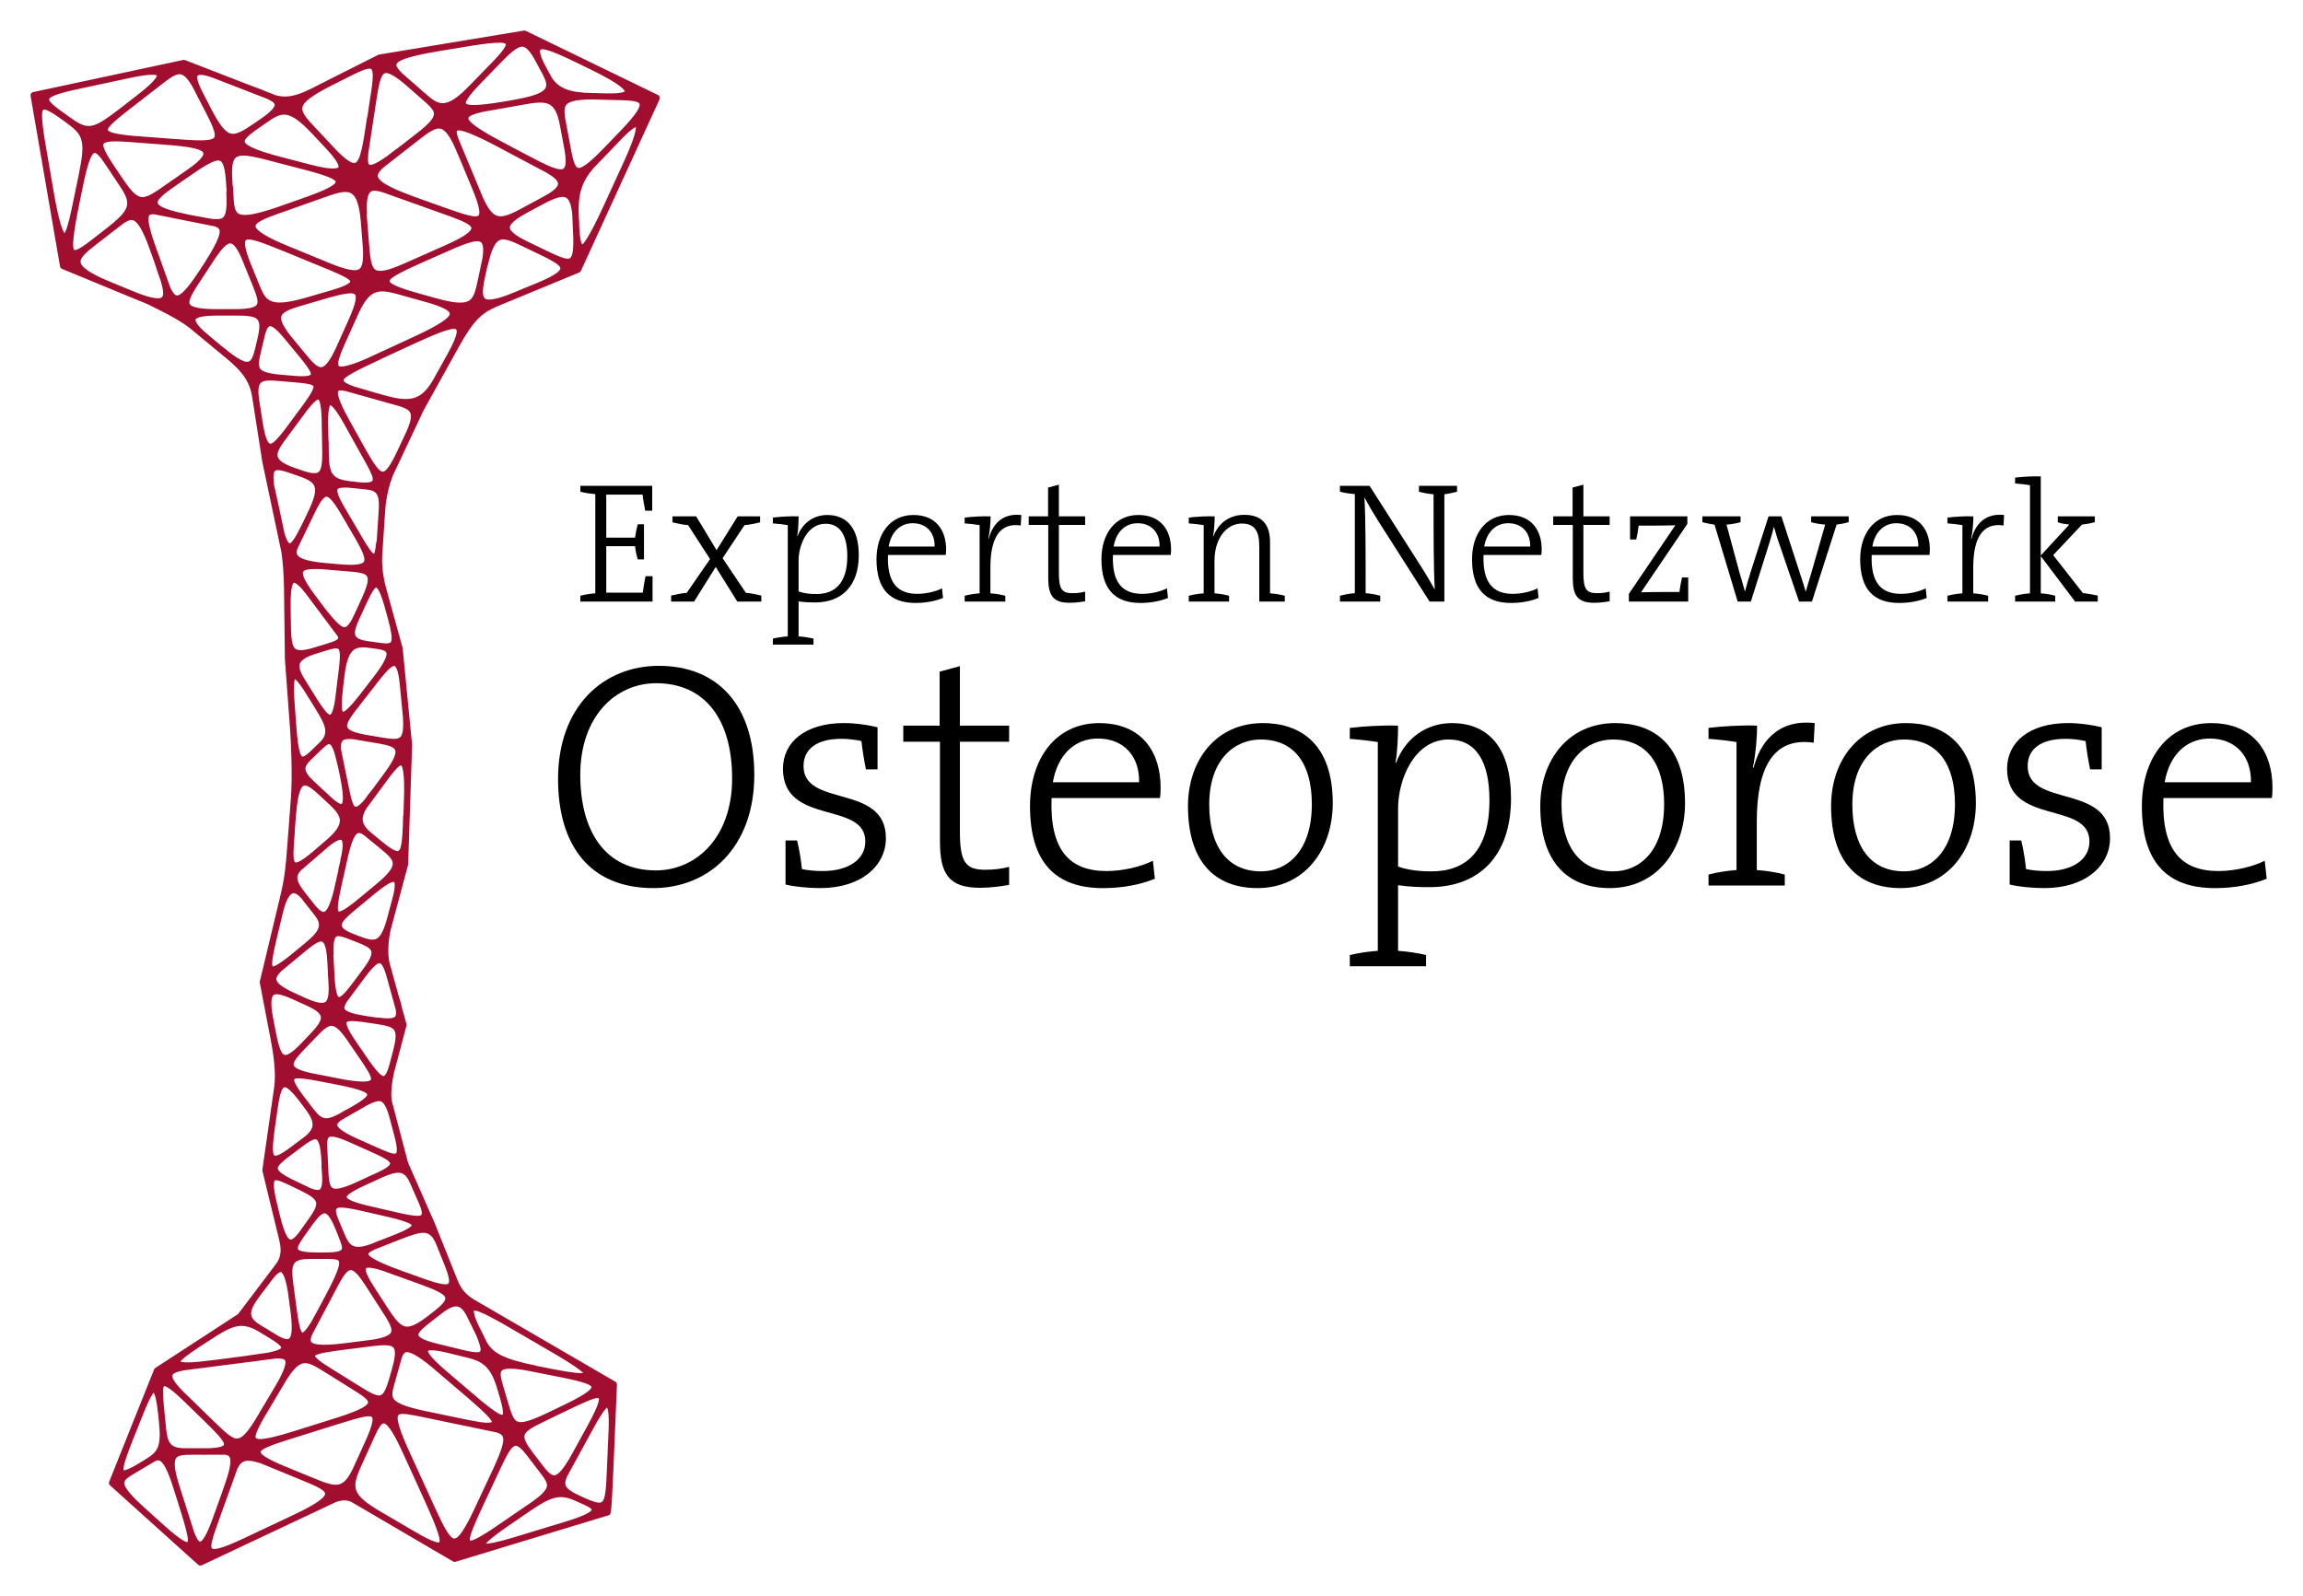 <?xml version="1.0" encoding="UTF-8"?>
<!-- Generator: Adobe Illustrator 16.0.0, SVG Export Plug-In . SVG Version: 6.00 Build 0)  -->
<svg xmlns="http://www.w3.org/2000/svg" xmlns:xlink="http://www.w3.org/1999/xlink" version="1.1" id="Ebene_1" x="0px" y="0px" width="107.376px" height="74.438px" viewBox="0 0 107.376 74.438" xml:space="preserve">
<g>
	<path fill="#A10E2F" d="M30.68,4.432l-6.166-2.993c-0.028-0.014-0.06-0.019-0.09-0.013l-6.751,1.119   c-0.015,0.002-0.029,0.007-0.043,0.014c-0.672,0.339-1.22,0.615-1.697,0.855c-0.008,0.004-0.013,0.007-0.021,0.011L15.75,3.506   c-0.131,0.067-0.242,0.123-0.359,0.182h-0.001c-0.016,0.008-0.029,0.015-0.045,0.023c-0.348,0.176-0.656,0.332-0.895,0.454   l-0.002-0.003c-0.739,0.372-1.183,0.392-1.593,0.281L12.513,4.31c-0.164-0.072-0.347-0.144-0.565-0.224   c-0.127-0.047-0.262-0.097-0.402-0.151L8.627,2.803C8.602,2.792,8.57,2.789,8.542,2.796L3.477,3.882   C3.47,3.883,3.465,3.884,3.459,3.885L1.542,4.296c-0.079,0.017-0.13,0.093-0.117,0.172l1.374,7.958   c0.009,0.051,0.044,0.094,0.092,0.114l2.123,0.876c0.001,0,0.001,0,0.002,0.001l1.075,0.444c0.004,0.001,0.007,0.002,0.011,0.004   l0.822,0.339c0.033,0.02,0.072,0.04,0.117,0.062c0.334,0.163,1.352,0.657,1.832,1.055l0.664,0.549l0.003,0.002l0.63,0.522   c0.005,0.004,0.008,0.007,0.013,0.011l0.315,0.26c0.61,0.505,1.125,0.991,1.256,1.829l0.035,0.221v0.001l0.441,2.823l0.321,1.52   c0.002,0.009,0.002,0.014,0.004,0.023h0.001l0.255,1.206l-0.002,0.001c0.004,0.022,0.009,0.035,0.014,0.056l0.046,0.22l0.001,0.002   l0.254,1.202c0.06,0.44,0.109,0.997,0.118,1.684l0.018,1.391h-0.001c0,0.012,0.001,0.021,0.001,0.033l0.023,1.863l0.148,1.99   c0,0.002,0,0.003,0,0.005l0.075,1.005h-0.001c0.003,0.034,0.006,0.062,0.008,0.095l0.011,0.147h-0.001   c0.055,0.736,0.114,2.262,0.041,3.226c-0.04,0.522-0.086,1.128-0.128,1.697l-0.008,0.094c-0.001,0.012-0.001,0.021-0.002,0.031   c-0.014,0.188-0.028,0.372-0.041,0.545h-0.001c-0.055,0.73-0.099,1.307-0.296,2.129l-0.187,0.784l-0.283,1.181   c-0.001,0.003-0.001,0.005-0.002,0.009l-0.501,2.093c-0.005,0.02-0.005,0.042-0.001,0.063l0.445,2.328v0.001l0.088,0.461   c0.075,0.391,0.238,1.373,0.138,2.072l-0.128,0.893c0,0.003-0.001,0.005-0.001,0.008l-0.139,0.972c0,0.001,0,0.002,0,0.003   l-0.283,1.979c-0.003,0.02-0.002,0.038,0.002,0.057l0.373,1.538c0.001,0.002,0.001,0.004,0.002,0.006L13,57.752   c0.103,0.424,0.163,0.807-0.14,1.207l-0.381,0.503c0,0.001-0.001,0.001-0.001,0.002l-0.577,0.762   c-0.004,0.004-0.006,0.008-0.009,0.013l-0.795,1.049l-1.418,0.924c-0.01,0.006-0.018,0.011-0.027,0.017l-2.409,1.567   c-0.026,0.018-0.046,0.042-0.057,0.07l-0.753,1.881c-0.001,0.002-0.001,0.002-0.002,0.005l-0.396,0.99   c-0.002,0.004-0.003,0.008-0.005,0.013l-0.94,2.35c-0.023,0.058-0.008,0.125,0.039,0.167l1.393,1.256   c0.001,0.001,0.002,0.002,0.004,0.004l0.909,0.818H7.435c0.005,0.004,0.008,0.007,0.013,0.012l1.793,1.615   c0.028,0.025,0.064,0.039,0.1,0.039c0.022,0,0.044-0.005,0.064-0.016l2.036-0.959c0.003-0.002,0.006-0.003,0.01-0.005l4.234-1.995   c0.162-0.055,0.473-0.125,0.723,0.021l1.242,0.726c0,0.001,0,0.001,0.001,0.001l3.473,2.034c0.04,0.024,0.087,0.025,0.127,0.01   l7.137-2.169c0.103-0.008,0.123-0.145,0.206-2.046c0.001-0.03,0.003-0.052,0.004-0.085c0.012-0.287,0.026-0.611,0.042-0.98   c0.013-0.321,0.025-0.602,0.036-0.856c0.001-0.008,0-0.013,0.001-0.021c0.088-2.093,0.089-2.104,0.089-2.107   c0-0.054-0.029-0.103-0.075-0.13l-6.548-3.807c-0.566-0.329-0.707-0.668-0.878-1.096l-1.012-2.528l-0.451-1.023   c-0.001-0.003-0.002-0.006-0.004-0.009l-0.413-0.937h0.001c-0.001-0.003-0.002-0.004-0.004-0.006l-0.346-0.785   c-0.002-0.024-0.01-0.049-0.023-0.069l-0.73-2.773c-0.107-0.41,0.037-1.15,0.084-1.368l0.584-2.201   c0.007-0.025,0.007-0.053-0.001-0.078l-0.206-0.745c-0.034-0.19-0.099-0.399-0.17-0.615l-0.395-1.431   c-0.151-0.547-0.037-1.269,0.029-1.575l0.007-0.028h0.001c0.002-0.007,0.002-0.01,0.004-0.017l0.116-0.436   c0.005-0.016,0.009-0.026,0.014-0.044h-0.002l0.235-0.878l0.003,0.001c0.006-0.022,0.008-0.039,0.013-0.06l0.43-1.604l0.114-3.421   h0.001c0-0.005-0.001-0.008-0.001-0.014l0.072-2.147l-0.149-1.52c0-0.006,0-0.01-0.001-0.016l-0.13-1.33h0.002   c-0.002-0.014-0.004-0.022-0.005-0.036l-0.159-1.623l-0.775-2.811c-0.179-0.651-0.189-1.191-0.179-1.466l0.141-2.142   c0.044-0.657,0.2-1.208,0.352-1.611l0.451-0.956c0-0.002,0.001-0.002,0.001-0.004l0.417-0.885c0.001-0.001,0.001-0.001,0.001-0.001   l0.566-1.203l0.761-1.371l0.621-1.118c0.001-0.002,0.001-0.002,0.002-0.004l0.269-0.485c0.712-1.281,1.098-1.577,1.781-1.874   l0.612-0.253l3.212-1.327c0.04-0.017,0.066-0.036,0.079-0.078l1.351-2.945c0.001-0.003,0.001-0.004,0.002-0.006l0.91-1.986   c0.002-0.003,0.002-0.004,0.004-0.007l1.4-3.056C30.785,4.555,30.753,4.468,30.68,4.432 M29.817,4.843   c0.045,0.105-0.066,0.402-0.841,1.211l-0.792,0.823c-0.147,0.144-0.281,0.278-0.405,0.406c-0.499,0.481-0.736,0.574-0.833,0.545   c-0.179-0.055-0.274-0.572-0.374-1.12L26.542,6.54l-0.073-0.392L26.463,6.12l-0.108-0.578c-0.048-0.301-0.057-0.527,0.053-0.658   c0.145-0.172,0.547-0.248,1.251-0.245L28.84,4.67C29.43,4.677,29.768,4.727,29.817,4.843 M26.575,12.039   c-0.162,0.105-0.627-0.121-1.271-0.432l-0.015-0.008l-0.692-0.334c-0.544-0.262-0.822-0.482-0.826-0.652   c-0.005-0.246,0.588-0.573,0.811-0.694l0.562-0.304c0.527-0.285,1.019-0.53,1.253-0.393c0.146,0.086,0.239,0.335,0.282,0.755   l0.05,1.098C26.738,11.442,26.73,11.939,26.575,12.039 M26.127,12.518c-0.003,0.086-0.145,0.288-1.068,0.67l-1.04,0.429   c-0.292,0.122-1.181,0.49-1.413,0.301c-0.128-0.102-0.095-0.434-0.045-0.733l0.173-0.82l0.014,0.002   c0.152-0.689,0.323-1.06,0.54-1.165c0.233-0.115,0.61,0.06,1.123,0.307l0.916,0.442C25.558,12.063,26.132,12.343,26.127,12.518    M17.09,34.58L17.09,34.58l0.578,0.097c0.468,0.078,0.701,0.172,0.755,0.306c0.093,0.227-0.251,0.734-0.518,1.097l-0.133,0.18   c-0.002,0.003-0.004,0.005-0.006,0.009l-0.382,0.518c-0.152,0.186-0.281,0.355-0.396,0.518c-0.276,0.322-0.388,0.327-0.413,0.323   c-0.111-0.024-0.201-0.379-0.273-0.719l-0.072-0.348l-0.01-0.052l-0.078-0.377v-0.001l-0.058-0.283l-0.001-0.001l-0.176-0.858   c-0.022-0.202-0.012-0.36,0.067-0.442c0.075-0.08,0.255-0.094,0.489-0.073l0.622,0.105C17.087,34.579,17.088,34.579,17.09,34.58    M18.168,49.61L18.168,49.61c-0.135,0.508-0.246,0.565-0.277,0.571c-0.004,0-0.008,0.001-0.012,0.001   c-0.185,0-0.628-0.649-0.843-0.965h-0.001l-0.031-0.046c-0.002-0.003-0.004-0.007-0.006-0.01l-0.436-0.637   c-0.46-0.672-0.409-0.825-0.395-0.848c0.073-0.114,0.667-0.026,0.986,0.022l0.34,0.05c0.464,0.071,0.777,0.13,0.888,0.299   c0.1,0.151,0.081,0.451-0.063,0.997L18.168,49.61z M16.853,55.026L16.853,55.026c-0.003,0.002-0.006,0.003-0.009,0.005   l-0.228,0.104c-0.592,0.272-0.957,0.36-1.112,0.269c-0.111-0.067-0.155-0.273-0.181-0.549l-0.009-0.183v-0.004l-0.063-1.327   c0.006-0.15,0.029-0.263,0.087-0.304c0.078-0.053,0.305-0.059,0.948,0.229l0.924,0.413c0.44,0.195,0.978,0.437,0.979,0.586   c0,0.024-0.027,0.16-0.574,0.41L16.853,55.026z M18.048,56.745c0.949,0.22,1.127,0.348,1.148,0.397   c-0.003,0.015-0.052,0.146-0.762,0.428l-0.562,0.221c-0.193,0.068-0.351,0.132-0.488,0.193c-0.933,0.366-1.101,0.093-1.334-0.461   l-0.03-0.071l-0.005-0.014h-0.001l-0.181-0.432l-0.001-0.003l-0.056-0.134c-0.151-0.36-0.111-0.466-0.087-0.495   c0.118-0.14,0.785,0.008,1.393,0.148L18.048,56.745z M19.427,59.836c0.743,0.269,1.302,0.488,1.336,0.696   c0.02,0.125-0.15,0.328-0.505,0.604l-0.288,0.225c-0.507,0.394-0.824,0.543-1.057,0.504c-0.318-0.054-0.589-0.475-1.038-1.171   l-0.469-0.729c-0.438-0.681-0.349-0.809-0.345-0.813c0.021-0.025,0.135-0.086,0.723,0.093L19.427,59.836z M20.59,61.259   c0.336-0.263,0.564-0.355,0.743-0.326c0.143,0.03,0.275,0.159,0.404,0.392l0.45,0.915c0.239,0.561,0.242,0.738,0.201,0.788   c-0.033,0.039-0.178,0.081-0.773-0.062l-0.694-0.168v-0.001c-0.006-0.001-0.009-0.002-0.015-0.003l-0.542-0.133   c-0.732-0.177-0.841-0.335-0.853-0.393c-0.031-0.146,0.341-0.437,0.571-0.615l0.069-0.053c0.001-0.001,0.002-0.002,0.003-0.003   L20.59,61.259z M22.095,61.129c0.162-0.073,1.127,0.477,1.59,0.745l1.891,1.101c0.36,0.209,1.391,0.808,1.62,1.061   c-0.133,0.013-0.478,0-1.383-0.178v0.001l-0.836-0.166l0.001-0.007c-1.522-0.307-1.98-0.595-2.27-1.069l-0.438-0.89   C22.05,61.232,22.099,61.129,22.095,61.129 M27.576,64.689c0.006,0.047-0.063,0.244-1.209,0.797l-0.616,0.297l-0.286,0.136   c-0.019,0.009-0.033,0.017-0.052,0.025c-0.721,0.336-1.099,0.44-1.295,0.35c-0.188-0.086-0.287-0.401-0.428-0.875l-0.032-0.109   l-0.004-0.015l-0.195-0.656c-0.096-0.325-0.165-0.604-0.068-0.71c0.122-0.133,0.545-0.131,1.259,0.006l1.558,0.309   C26.664,64.334,27.555,64.525,27.576,64.689 M27.916,65.211c0.022,0.035,0.049,0.231-0.485,1.21   c-0.002,0.004-0.003,0.005-0.005,0.009l-0.652,1.19h-0.001c-0.021,0.04-0.044,0.083-0.068,0.125l-0.17,0.301   c-0.23,0.385-0.489,0.742-0.686,0.759c-0.193,0.007-0.407-0.274-0.665-0.614l-0.37-0.485c-0.284-0.375-0.395-0.611-0.357-0.768   c0.047-0.194,0.36-0.371,0.834-0.601l0.274-0.134c0.001-0.001,0.003-0.001,0.005-0.002l0.208-0.1l0.128-0.063l0.605-0.291   C27.023,65.502,27.791,65.128,27.916,65.211 M28.376,66.673c-0.026,0.605-0.054,1.255-0.079,1.853   c-0.035,0.822-0.061,1.415-0.243,1.528c-0.133,0.084-0.467-0.049-0.707-0.154l-0.243-0.109c-0.461-0.205-0.681-0.362-0.734-0.525   c-0.035-0.105-0.003-0.24,0.071-0.412l0.533-0.974l0.003-0.006l0.055-0.1c0.002-0.004,0.003-0.006,0.005-0.01l0.65-1.189h0.001   c0.436-0.798,0.594-0.912,0.608-0.932C28.31,65.655,28.414,65.784,28.376,66.673 M26.32,70.979l-2.356,0.716   c-0.831,0.252-1.168,0.296-1.302,0.296h-0.006c0.082-0.104,0.329-0.339,1.063-0.841l1.049-0.718c0.95-0.65,1.364-0.743,2.012-0.457   l0.44,0.196c0.35,0.154,0.369,0.23,0.37,0.236C27.588,70.429,27.53,70.617,26.32,70.979 M21.915,71.848   c-0.082-0.155,0.352-1.083,0.611-1.637l0.759-1.621l0.001-0.002l0.001-0.001c0.274-0.585,0.532-1.137,0.741-1.158   c0.115-0.02,0.306,0.143,0.551,0.463l0.334,0.438c0.003,0.005,0.005,0.008,0.008,0.011l0.377,0.495   c0.141,0.194,0.223,0.345,0.202,0.48c-0.031,0.193-0.273,0.437-0.783,0.787l-1.67,1.142C22.127,71.867,21.934,71.864,21.915,71.848    M22.127,70.354c-0.18,0.383-0.66,1.401-0.941,1.401h-0.001c-0.211-0.002-0.502-0.563-0.861-1.342l-1.221-2.675   c-0.19-0.418-0.697-1.529-0.531-1.737c0.099-0.129,0.586-0.024,1.149,0.09l0.307,0.063l1.477,0.308   c0.003,0.001,0.005,0.001,0.008,0.001l1.657,0.346c0.127,0.047,0.225,0.1,0.264,0.174c0.112,0.213-0.078,0.722-0.42,1.479   L22.127,70.354z M16.511,68.367c-0.515,1.136-0.811,1.014-2.047,0.503l-0.009-0.003l-1.187-0.487   c-1.044-0.43-1.122-0.613-1.12-0.659c0.006-0.145,0.595-0.354,1.226-0.556l2.323-0.729l0.349-0.106   c0.583-0.178,1.187-0.362,1.296-0.238c0.05,0.058,0.078,0.276-0.3,1.107L16.511,68.367z M10.079,70.368l-0.122,0.335   c-0.017,0.045-0.027,0.078-0.043,0.122c-0.368,1.028-0.557,1.073-0.581,1.073c-0.057-0.002-0.146-0.097-0.275-0.421L8.356,69.27   C8.138,68.569,8.092,68.165,8.212,68c0.081-0.109,0.271-0.143,0.535-0.152c0.012,0,0.021,0.002,0.034,0.002   c0.059,0,0.123-0.003,0.186-0.005c0.022,0,0.039-0.001,0.061-0.001h0.42v0.007c0.069,0,0.116-0.005,0.179-0.007h0.878   c0.083,0.018,0.151,0.043,0.185,0.09c0.114,0.153,0.026,0.563-0.109,0.998c-0.019,0.055-0.036,0.102-0.055,0.161   c-0.055,0.167-0.116,0.35-0.187,0.549L10.079,70.368z M6.277,68.363L6.277,68.363c-0.411,0.229-0.508,0.205-0.508,0.21   c-0.074-0.126,0.194-0.838,0.44-1.459l0.512-1.278c0.306-0.761,0.438-0.865,0.435-0.885c0.02,0.017,0.125,0.134,0.206,0.93   l0.006-0.001l0.017,0.175l0.024,0.247c0.001,0.011,0.002,0.019,0.003,0.028c0.111,1.117-0.034,1.371-0.629,1.729   c-0.051,0.032-0.105,0.065-0.161,0.1L6.277,68.363z M7.652,64.649c0.024-0.008,0.19-0.011,0.896,0.673l0.962,0.936   c0.47,0.46,0.992,0.972,0.929,1.126c-0.013,0.033-0.106,0.133-0.683,0.158H8.54c-0.596-0.032-0.718-0.246-0.792-0.881l-0.061-0.623   l-0.002-0.013l-0.041-0.421C7.584,65.019,7.588,64.698,7.652,64.649 M8.04,64.137c0.035-0.104,0.245-0.172,0.533-0.227l1.215-0.156   c0.014-0.002,0.024-0.002,0.038-0.005v-0.001l1.583-0.202c0.008-0.001,0.015-0.002,0.024-0.005l0.142-0.017   c0.214-0.023,0.397-0.048,0.565-0.074l0.718-0.092c0.214-0.008,0.378,0.008,0.428,0.082c0.065,0.095,0.034,0.392-0.48,1.257   l-0.548,0.92l-0.004-0.001c-0.064,0.108-0.111,0.194-0.168,0.291l-0.059,0.1c-0.435,0.735-0.706,1.049-0.937,1.079   c-0.256,0.043-0.608-0.303-1.132-0.813L9.912,66.23l-0.194-0.189L9.695,66.02l-0.919-0.896c-0.003-0.003-0.005-0.004-0.007-0.007   l-0.177-0.171C8.051,64.418,8.013,64.212,8.04,64.137 M13.647,55.015l-0.099-0.048v-0.001c-0.386-0.197-0.587-0.355-0.597-0.471   c-0.011-0.117,0.188-0.297,0.43-0.487l0.704-0.529c0.217-0.162,0.536-0.395,0.664-0.337c0.064,0.029,0.177,0.175,0.225,0.813   l0.012,0.192h0.002l0.009,0.184l-0.011,0.001l0.007,0.125c0.008,0.155,0.017,0.297,0.029,0.428c0.006,0.229-0.006,0.521-0.114,0.59   c-0.057,0.035-0.181,0.042-0.449-0.069l-0.796-0.384C13.657,55.019,13.652,55.017,13.647,55.015 M13.722,46.307L13.722,46.307   c-0.536-0.244-0.817-0.455-0.836-0.626c-0.013-0.109,0.086-0.246,0.237-0.396l0.76-0.629l0.323-0.268   c0.305-0.252,0.666-0.537,0.814-0.47c0.059,0.025,0.198,0.159,0.236,0.86h0.001l0.034,0.632h-0.006   c0.005,0.088,0.013,0.156,0.019,0.235l0.007,0.11c0.026,0.396,0.031,0.854-0.142,0.974c-0.14,0.095-0.454,0.03-0.961-0.201   L13.722,46.307z M9.12,14.902c0.015-0.044,0.134-0.184,1.015-0.184h0.695c0.658-0.008,1.04,0.019,1.18,0.194   c0.107,0.134,0.108,0.406,0.001,0.855l-0.112,0.474c-0.001,0.003-0.002,0.006-0.002,0.009c-0.089,0.378-0.186,0.574-0.306,0.614   c-0.242,0.079-0.774-0.326-1.218-0.692l-0.641-0.531C9.087,15.108,9.108,14.931,9.12,14.902 M8.849,14.181   c-0.095-0.177,0.193-0.623,0.535-1.143l0.689-1.049c0.247-0.353,0.5-0.659,0.678-0.635c0.161,0.016,0.353,0.294,0.567,0.824   l0.452,1.115c0.181,0.445,0.299,0.774,0.202,0.919c-0.093,0.138-0.432,0.205-1.038,0.205v0.001h-0.799   C9.365,14.418,8.934,14.338,8.849,14.181 M7.94,13.407l-0.474-1.322v-0.002L7.256,11.5c-0.303-0.845-0.401-1.338-0.289-1.463   C7.002,9.996,7.091,9.99,7.2,9.996l1.932,0.386l0.008,0.002c0.001,0,0.002,0,0.003,0l0.865,0.173   c0.107,0.037,0.189,0.08,0.217,0.143c0.109,0.245-0.306,0.954-0.682,1.547l-0.302,0.46c-0.483,0.736-0.822,1.089-1.001,1.073   C8.143,13.767,8.042,13.624,7.94,13.407 M4.222,11.226c-0.597,0.461-0.728,0.447-0.753,0.431C3.282,11.54,3.588,10.035,3.713,9.43   l0.201-0.973c0.227-1.058,0.393-1.305,0.492-1.324C4.438,7.129,4.558,7.14,4.832,7.549h0.001L5.49,8.532   c0.634,0.948,0.711,1.162-0.593,2.17L4.222,11.226z M3.359,9.662c-0.177,0.862-0.292,1.131-0.354,1.209   C2.933,10.783,2.757,10.419,2.5,8.93c0-0.001,0-0.001,0-0.001L2.182,7.081C2.053,6.339,1.859,5.219,2.024,5.116   c0.036-0.02,0.19-0.027,0.836,0.439h0.001l0.153,0.11c0.001,0.001,0.002,0.002,0.004,0.003L3.05,5.692   c0.83,0.597,0.953,0.836,0.623,2.446L3.426,9.337C3.424,9.344,3.424,9.348,3.422,9.354L3.359,9.662L3.359,9.662z M2.291,4.628   c0.015-0.071,0.196-0.222,1.193-0.441l2.654-0.569C7.156,3.403,7.304,3.515,7.314,3.52c0.001,0.008,0.011,0.2-0.866,0.879   L5.737,4.95C4.285,6.075,4.133,6.101,3.195,5.426L2.843,5.173C2.364,4.827,2.278,4.686,2.291,4.628 M8.437,3.469   c0.21,0.049,0.439,0.344,0.719,0.928l0.093,0.18l0.006,0.012l0.278,0.537v0.001c0.002,0.004,0.003,0.006,0.005,0.009l0.103,0.2   c0.229,0.445,0.45,0.92,0.348,1.074c-0.129,0.193-0.86,0.147-1.967,0.063L6.797,6.38H6.796c-0.006,0-0.011-0.001-0.019-0.001   L6.205,6.335C5.301,6.253,5.057,6.146,5.03,6.065C4.984,5.914,5.664,5.388,5.918,5.19c0.001,0,0-0.001,0.001-0.001l0.016-0.012   l0.696-0.54h0.001c0.001-0.001,0.001-0.002,0.003-0.003l0.69-0.535h0.001l0.083-0.065l0.097-0.075   C7.913,3.642,8.209,3.416,8.437,3.469 M9.52,4.447C9.153,3.765,9.175,3.576,9.221,3.525c0.011-0.013,0.132-0.117,0.748,0.12   l2.487,0.965c0.199,0.092,0.34,0.182,0.351,0.27c0.008,0.072-0.059,0.239-0.547,0.592L12.234,5.49   c-0.015,0.01-0.028,0.019-0.044,0.029l-0.119,0.083l-0.145,0.1c-0.527,0.364-0.892,0.597-1.166,0.528   c-0.265-0.067-0.534-0.413-0.959-1.236L9.52,4.447z M14.593,6.278L14.593,6.278l0.485,0.518c0.01,0.012,0.018,0.019,0.028,0.03   l0.148,0.159c0.61,0.654,0.53,0.808,0.526,0.815c-0.004,0.007-0.129,0.192-1.332-0.129h-0.001l-0.2-0.053   c-0.008-0.001-0.014-0.003-0.022-0.005l-1.064-0.277c-0.002,0-0.004-0.001-0.006-0.001c-1.123-0.293-1.71-0.538-1.744-0.731   c-0.029-0.163,0.436-0.483,0.685-0.654l0.298-0.206C13.141,5.224,13.439,5.045,14.593,6.278 M18.485,3.001   c0.079-0.3,1.484-0.532,2.083-0.632V2.368l1.131-0.187c0.443-0.074,1.792-0.297,1.881-0.126c0.003,0.006,0.059,0.136-0.566,0.78   C23.009,2.84,23.005,2.844,23,2.849l-0.086,0.09l-0.699,0.719h-0.001c-0.003,0.004-0.005,0.006-0.008,0.009l-0.285,0.294   c-1.148,1.188-1.467,0.95-2.113,0.383l-0.031-0.026l-1.048-0.92C18.581,3.247,18.46,3.094,18.485,3.001 M23.122,3.156l0.095-0.098   c0.516-0.533,0.899-0.907,1.156-0.881c0.168,0.023,0.354,0.227,0.568,0.624l0.374,0.691h-0.001   c0.148,0.271,0.189,0.468,0.124,0.603c-0.137,0.286-0.813,0.442-1.522,0.568l-0.391,0.069c-1.531,0.26-1.767,0.149-1.799,0.09   c-0.018-0.035-0.021-0.206,0.696-0.946L23.122,3.156z M25.194,2.324c0.15-0.15,1.239,0.38,1.597,0.554V2.877l0.751,0.365   c1.526,0.741,1.584,0.999,1.589,1.015c-0.004,0.004-0.098,0.113-0.82,0.099l-0.548-0.014V4.338   c-0.032-0.001-0.054,0.002-0.085,0.002L27.61,4.338c-1.035-0.016-1.557-0.206-1.89-0.725l-0.34-0.63   C25.104,2.424,25.193,2.325,25.194,2.324 M26.277,6.762c0.004,0.021,0.007,0.036,0.011,0.056l0.022,0.119H26.31   c0.121,0.654,0.047,0.864-0.037,0.926c-0.154,0.111-0.575-0.059-1.107-0.324c-0.116-0.061-0.223-0.118-0.351-0.184   c-0.174-0.09-0.359-0.184-0.549-0.285l-0.962-0.511c-1.312-0.698-1.483-0.962-1.467-1.057c0.011-0.061,0.141-0.171,0.749-0.299   l0.598-0.106c0.008-0.001,0.014-0.002,0.022-0.003V5.093l0.346-0.061c0.008-0.001,0.015-0.002,0.023-0.004l0.692-0.123   c1.197-0.217,1.613-0.268,1.84,0.948h0.001c0.007,0.037,0.013,0.069,0.02,0.107l0.046,0.243l0.073,0.392L26.277,6.762z    M24.46,9.644L24.46,9.644c-0.002,0.001-0.003,0.001-0.004,0.002l-0.166,0.09c-0.583,0.318-0.9,0.408-1.135,0.321   c-0.232-0.085-0.429-0.382-0.635-0.834l-0.245-0.588c-0.002-0.006-0.004-0.01-0.006-0.015l-0.002-0.004l-0.497-1.193   c-0.001-0.003-0.002-0.005-0.003-0.008l-0.193-0.464c-0.001-0.001-0.002-0.003-0.003-0.005l-0.198-0.478   C21.309,6.286,21.27,6.136,21.309,6.1c0.041-0.039,0.3-0.101,1.866,0.73l0.907,0.482l0.213,0.113   c0.053,0.028,0.096,0.05,0.146,0.077l1.046,0.555c0.316,0.189,0.53,0.36,0.531,0.512c0.001,0.105-0.11,0.291-0.639,0.578   L24.46,9.644z M20.559,11.53l-1.702,0.754c-0.733,0.325-1.146,0.418-1.342,0.303c-0.222-0.132-0.262-0.627-0.316-1.31l-0.101-1.275   l0.016-0.001c-0.038-0.592,0.018-0.947,0.167-1.058c0.111-0.081,0.318-0.049,0.577,0.029l0.973,0.349   c0.013,0.004,0.023,0.008,0.036,0.013V9.333l0.316,0.114c0.011,0.003,0.02,0.007,0.03,0.011V9.457l0.977,0.35l0.037,0.013   l0.268,0.096l0.08,0.029c0.035,0.012,0.064,0.023,0.099,0.035l0.438,0.157c0.465,0.175,0.858,0.353,0.864,0.502   c0.003,0.078-0.105,0.308-1.164,0.778l-0.225,0.1C20.575,11.522,20.568,11.524,20.559,11.53L20.559,11.53z M16.966,26.198   c-0.085,0.133-0.45,0.174-1.088,0.121l-0.635-0.054c-0.825-0.07-1.278-0.199-1.385-0.397c-0.037-0.068-0.025-0.165,0.006-0.273   l0.366-0.759l0.111-0.23c0.002-0.005,0.005-0.008,0.007-0.012h-0.001l0.265-0.549c0-0.001,0-0.001,0.001-0.002l0.048-0.1   c0.123-0.254,0.378-0.771,0.556-0.778h0.004c0.193,0,0.527,0.554,0.664,0.785l0.482,0.823   C16.722,25.377,17.089,26.002,16.966,26.198 M14.063,21.933L14.063,21.933l-0.315-0.109c-0.481-0.166-0.742-0.337-0.798-0.521   c-0.049-0.163,0.062-0.381,0.239-0.639l1.043-1.413c0.452-0.608,0.588-0.615,0.607-0.62c0.014,0.006,0.138,0.085,0.159,0.957   l0.004,0.26c0.001,0.053-0.002,0.09,0,0.146h0.003l0.019,1.081c0.001,0.457-0.024,0.829-0.171,0.94   c-0.105,0.079-0.312,0.068-0.653-0.034l-0.134-0.047C14.064,21.934,14.063,21.934,14.063,21.933 M6.779,6.68h0.003l0.873,0.066   C8.27,6.793,9.412,6.88,9.482,7.14c0.014,0.05,0.003,0.253-0.709,0.749L8.095,8.363C7.958,8.455,7.821,8.549,7.708,8.631   L7.383,8.858c-0.36,0.238-0.621,0.37-0.823,0.326c-0.259-0.048-0.53-0.385-0.909-0.95L5.375,7.821V7.82   C5.152,7.488,4.737,6.868,4.831,6.709c0.064-0.112,0.434-0.143,1.097-0.094l0.208,0.016C6.328,6.649,6.535,6.665,6.779,6.68    M19.356,6.658l0.015-0.012l0.082-0.064c0.481-0.375,0.831-0.645,1.095-0.577c0.216,0.056,0.436,0.36,0.684,0.922   c0.034,0.078,0.064,0.151,0.101,0.238c0.052,0.119,0.106,0.244,0.16,0.373l0.515,1.237c0.38,0.912,0.377,1.199,0.304,1.276   c-0.116,0.119-0.637-0.039-1.246-0.251c-0.129-0.047-0.264-0.095-0.408-0.145l-0.341-0.121l-1.002-0.358   c-0.708-0.258-1.654-0.638-1.7-0.954c-0.016-0.11,0.084-0.246,0.251-0.402l1.003-0.783l0.01-0.007   c0.002-0.001,0.002-0.002,0.004-0.003L19.356,6.658z M16.898,11.294l0.01,0.118c0.052,0.669,0.005,1.019-0.154,1.133   c-0.194,0.139-0.673,0.006-1.28-0.23l-0.269-0.111c-0.026-0.011-0.045-0.019-0.072-0.03l-0.253-0.103l-0.094-0.039   c-0.01-0.004-0.017-0.007-0.027-0.011l-1.418-0.582v-0.001l-0.033-0.013l-0.05-0.021c-1.221-0.516-1.347-0.774-1.344-0.862   c0.005-0.161,0.424-0.344,0.898-0.518l2.586-0.917c0.446-0.148,0.78-0.215,0.992-0.081c0.227,0.145,0.363,0.549,0.429,1.274h0.001   l0.077,0.982C16.898,11.286,16.898,11.289,16.898,11.294 M15.652,8.483c0.002,0.036-0.053,0.234-1.293,0.674l-0.98,0.347   L13.136,9.59c-0.059,0.021-0.115,0.04-0.172,0.06c-1.057,0.363-1.633,0.459-1.86,0.302c-0.187-0.127-0.203-0.483-0.226-0.977   l-0.014-0.291l-0.014,0.001l-0.017-0.252C10.791,7.801,10.84,7.475,11,7.345c0.179-0.146,0.575-0.099,1.189,0.048l1.963,0.511   C15.384,8.219,15.648,8.393,15.652,8.483 M8.687,9.987c-0.002,0-0.003-0.003-0.005-0.004C7.567,9.759,7.368,9.561,7.35,9.463   c-0.025-0.125,0.193-0.329,0.472-0.54c0.031-0.021,0.056-0.038,0.088-0.06c0.004-0.003,0.003-0.007,0.006-0.01L8.724,8.29h0.001   c0.735-0.512,1.318-0.895,1.54-0.786c0.143,0.068,0.231,0.379,0.269,0.949l0.001,0.002l0.031,0.466   c-0.004,0.015-0.016,0.027-0.015,0.043c0.04,0.699-0.007,1.053-0.156,1.182c-0.099,0.086-0.289,0.09-0.545,0.057   c-0.11-0.023-0.229-0.043-0.359-0.065c-0.136-0.022-0.284-0.047-0.442-0.079L8.687,9.987z M11.461,11.206   c0.144-0.142,0.858,0.144,1.614,0.449l0.152,0.061l1.414,0.581c0.263,0.112,0.491,0.205,0.701,0.287   c0.476,0.199,0.994,0.432,0.989,0.55c-0.001,0.005-0.019,0.151-0.864,0.398l-1.248,0.363c-1.69,0.472-1.832,0.122-2.142-0.645   h-0.001l-0.442-1.09C11.353,11.423,11.419,11.247,11.461,11.206 M13.106,17.476c-0.571-0.05-0.873-0.138-0.976-0.284   c-0.103-0.145-0.061-0.409,0.059-0.876l0.118-0.498c0.101-0.489,0.208-0.588,0.263-0.602c0.066-0.019,0.247,0.034,0.69,0.571   l0.088,0.107c0.001,0,0.001,0.001,0.002,0.002l0.43,0.522l0.094,0.114c0.007,0.007,0.012,0.014,0.019,0.022l0.008,0.01   c0.217,0.262,0.648,0.788,0.588,0.904c-0.005,0.011-0.078,0.11-0.693,0.067h-0.001L13.106,17.476z M15.749,16.035   c-0.304,0.702-0.551,1.059-0.756,1.087c-0.193,0.037-0.445-0.246-0.752-0.619l-0.236-0.285l-0.028-0.035l-0.392-0.475   c-0.372-0.462-0.524-0.776-0.466-0.96c0.075-0.238,0.551-0.38,1.155-0.555l1.039-0.303c0.416-0.114,1.108-0.307,1.239-0.154   c0.07,0.081,0.072,0.359-0.314,1.214L15.749,16.035z M18.999,4.034l0.889,0.78c0.213,0.194,0.35,0.352,0.345,0.5   c-0.005,0.202-0.251,0.479-0.796,0.901l-0.164,0.128c-0.007,0.005-0.012,0.009-0.02,0.015l-0.081,0.063L18.699,6.79V6.789   l-0.278,0.207c-0.157,0.117-0.298,0.223-0.428,0.324c-0.535,0.37-0.714,0.393-0.771,0.36c-0.074-0.043-0.077-0.262-0.047-0.556   l0.365-2.399c0.106-0.693,0.199-1.233,0.401-1.308C18.188,3.328,18.791,3.851,18.999,4.034 M12.151,17.864   c0.137-0.147,0.46-0.131,0.934-0.089l0.695,0.06c0.298,0.026,0.783,0.069,0.831,0.175c0.059,0.132-0.331,0.669-0.525,0.933   l-0.621,0.84c-0.071,0.095-0.14,0.187-0.206,0.273c-0.017,0.022-0.031,0.042-0.047,0.063c-0.238,0.307-0.498,0.603-0.625,0.574   c-0.045-0.012-0.203-0.115-0.338-0.981l-0.166-1.058C12.021,18.24,12.042,17.981,12.151,17.864 M12.823,21.962   c0.098-0.087,0.397,0,0.619,0.074l0.525,0.182c0.41,0.142,0.617,0.277,0.689,0.451c0.094,0.226,0.003,0.587-0.315,1.246   l-0.267,0.555c-0.07,0.144-0.142,0.28-0.211,0.407c-0.01,0.02-0.018,0.036-0.029,0.056c-0.234,0.405-0.317,0.413-0.334,0.406   c-0.012-0.002-0.102-0.034-0.237-0.472c-0.139-0.688-0.332-1.566-0.478-2.219C12.719,22.195,12.762,22.016,12.823,21.962    M14.665,27.727c-0.53-0.709-0.581-0.971-0.529-1.064c0.1-0.181,0.842-0.12,1.085-0.099l0.914,0.077   c0.02,0.002,0.036,0.004,0.056,0.005l0.329,0.028c0.323,0.036,0.526,0.093,0.594,0.206c0.112,0.188-0.084,0.668-0.267,1.066   l-0.223,0.485l-0.038,0.081c0,0,0,0-0.001,0.001l-0.056,0.123c-0.174,0.391-0.327,0.599-0.454,0.616   c-0.197,0.016-0.543-0.401-0.908-0.853L14.665,27.727z M15.242,30.331L15.242,30.331c0.122-0.039,0.447-0.139,0.534-0.065   c0.123,0.103,0.055,0.672,0.024,0.925l-0.161,1.317c-0.095,0.778-0.239,0.821-0.241,0.821c-0.108,0.032-0.374-0.347-0.579-0.666   l-0.011-0.019c-0.025-0.037-0.047-0.072-0.069-0.107l-0.432-0.691c-0.225-0.362-0.408-0.675-0.327-0.892   c0.066-0.176,0.322-0.335,0.76-0.469L15.242,30.331z M14.978,34.971c0.138-0.132,0.308-0.296,0.387-0.264   c0.04,0.012,0.182,0.107,0.336,0.824h0.002c0.023,0.099,0.044,0.196,0.07,0.304l0.019,0.081l0.059,0.283   c0.239,1.166,0.095,1.286,0.077,1.295c0,0-0.115,0.039-0.508-0.328c-0.007-0.006-0.012-0.011-0.019-0.017l-0.1-0.093l-0.261-0.242   c-0.001-0.001-0.003-0.002-0.005-0.004l-0.405-0.377c-0.261-0.242-0.388-0.433-0.389-0.584c-0.001-0.172,0.171-0.336,0.388-0.543   l0.078-0.074L14.978,34.971z M13.811,37.939c0.079-1.042,0.255-1.261,0.354-1.3c0.171-0.064,0.541,0.275,0.667,0.393l0.387,0.358   c0.341,0.314,0.632,0.589,0.627,0.886c-0.004,0.245-0.202,0.533-0.605,0.88l-0.139,0.119l-0.001,0.001l-0.517,0.445l-0.001-0.001   c-0.632,0.543-0.791,0.51-0.817,0.495c-0.127-0.064-0.078-0.69-0.038-1.193l0.016-0.208H13.74c0.022-0.289,0.044-0.587,0.065-0.876   L13.811,37.939z M14.394,41.848l-0.142-0.18c-0.448-0.568-0.486-0.791-0.227-1.071l1.271-1.094c0.38-0.326,0.573-0.356,0.62-0.328   c0.006,0.004,0.16,0.109-0.048,0.933l0.01,0.003c-0.021,0.09-0.041,0.171-0.064,0.268l-0.041,0.18l0.008,0.002l-0.231,1.027   c-0.193,0.736-0.347,0.917-0.444,0.938c-0.058,0.023-0.193-0.021-0.479-0.382l-0.232-0.293   C14.395,41.849,14.394,41.849,14.394,41.848 M16.633,43.939c0.343,0.135,0.63,0.26,0.678,0.428   c0.044,0.158-0.081,0.429-0.382,0.828l-0.24,0.322c-0.003,0.005-0.005,0.008-0.009,0.012h0.001l-0.235,0.314l-0.056,0.071   c-0.025,0.033-0.042,0.058-0.066,0.088l-0.001-0.001c-0.402,0.527-0.524,0.51-0.527,0.497c-0.039-0.01-0.127-0.115-0.187-0.774   l-0.065-1.188l0.012-0.001c-0.022-0.491,0.018-0.777,0.12-0.851c0.108-0.079,0.414,0.043,0.711,0.159L16.633,43.939z M14.657,48.45   L14.657,48.45c0.36-0.375,0.595-0.609,0.799-0.609c0.007,0,0.014,0,0.021,0.001c0.179,0.015,0.406,0.23,0.708,0.665l0.126,0.184   c0.001,0.002,0.002,0.004,0.003,0.006l0.436,0.636c0.29,0.424,0.617,0.903,0.538,1.027c-0.034,0.053-0.22,0.156-1.215-0.008   l-0.198-0.038c-0.023-0.005-0.042-0.009-0.066-0.014V50.3l-0.457-0.089V50.21l-0.099-0.02c-0.051-0.01-0.088-0.016-0.136-0.026   l-0.41-0.079c-0.776-0.144-0.979-0.3-1.013-0.404c-0.054-0.171,0.272-0.51,0.617-0.869l0.094-0.098L14.657,48.45z M13.721,50.336   c0.066-0.103,0.628-0.012,1.176,0.092l0.865,0.168c1.153,0.226,1.347,0.378,1.359,0.449c0.004,0.024-0.01,0.16-0.668,0.539   l-0.175,0.101c-0.169,0.085-0.315,0.167-0.446,0.251c-0.739,0.396-0.876,0.233-1.335-0.368l-0.032-0.042l-0.343-0.45   C13.654,50.462,13.718,50.341,13.721,50.336 M14.544,57.15c0.115-0.16,0.405-0.565,0.589-0.565c0.004,0,0.007,0,0.011,0.001   c0.081,0.008,0.218,0.108,0.416,0.543l0.172,0.412c0.026,0.071,0.052,0.139,0.077,0.201c0.09,0.232,0.174,0.451,0.118,0.534   c-0.035,0.049-0.172,0.134-0.702,0.134v0.001c-0.031,0-0.058-0.001-0.089-0.001v0.002l-0.411-0.001V58.41   c-0.678-0.001-0.806-0.107-0.83-0.153c-0.06-0.117,0.199-0.478,0.427-0.797l0.029-0.04L14.544,57.15z M19.879,65.817l-0.023-0.004   c-0.925-0.196-1.38-0.372-1.512-0.593c-0.073-0.122-0.056-0.284-0.003-0.499l0.099-0.355c0.001-0.003,0.002-0.005,0.003-0.008   h-0.001l0.047-0.166l0.001-0.004l0.239-0.854c0.048-0.137,0.103-0.24,0.185-0.266c0.187-0.056,0.602,0.181,1.212,0.684l1.653,1.411   c0.527,0.453,1.15,1.006,1.15,1.158c-0.01,0.007-0.098,0.062-0.535,0.003c-0.004-0.001-0.007-0.001-0.011-0.002   c-0.238-0.042-0.51-0.09-0.816-0.153l-1.48-0.309V65.86L19.879,65.817z M13.932,66.675L13.932,66.675l-0.01,0.003l-0.212,0.065   c-1.344,0.425-1.709,0.41-1.778,0.321c-0.078-0.099,0.127-0.506,0.349-0.899c0.002-0.003,0.003-0.004,0.005-0.007h-0.001   l0.777-1.307h0.001c0.005-0.008,0.007-0.014,0.012-0.022l0.212-0.354c0.33-0.556,0.586-0.83,0.829-0.889   c0.272-0.066,0.591,0.131,1.07,0.432l0.072,0.045l0.824,0.514l0.045,0.029l0.548,0.343c0.28,0.181,0.501,0.35,0.488,0.459   c-0.013,0.099-0.215,0.318-1.409,0.694L13.932,66.675z M13.68,59.907c-0.063-0.48-0.091-0.837,0.061-1.01   c0.107-0.123,0.328-0.183,0.677-0.183v-0.002l0.926,0.001c0.217,0.005,0.405,0.022,0.45,0.095c0.1,0.164-0.202,0.801-0.373,1.141   c-0.001,0.002-0.003,0.004-0.004,0.007c-0.019,0.038-0.035,0.07-0.049,0.1l-0.493,0.933c-0.086,0.165-0.174,0.321-0.256,0.465   c-0.036,0.065-0.065,0.121-0.099,0.182c-0.295,0.487-0.41,0.517-0.419,0.519c-0.123-0.061-0.222-0.749-0.28-1.186L13.68,59.907z    M17.067,62.819c0.009-0.001,0.015-0.003,0.024-0.004h0.001c0.592-0.074,1.102-0.14,1.251,0.033   c0.107,0.124,0.09,0.433-0.053,0.941l-0.097,0.346l-0.056,0.192c-0.002,0.009-0.004,0.015-0.006,0.022   c-0.129,0.438-0.247,0.666-0.381,0.718c-0.183,0.073-0.546-0.144-1.077-0.475c-0.064-0.04-0.12-0.076-0.189-0.119l-0.229-0.142   l-0.839-0.523l-0.022-0.014l-0.141-0.09c-0.541-0.338-0.564-0.459-0.566-0.465c0.068-0.125,0.821-0.222,1.426-0.3L17.067,62.819z    M21.547,63.258L21.8,63.32c0.641,0.165,1.063,0.366,1.378,1.427l0.127,0.43c0.201,0.678,0.132,0.795,0.132,0.801   c-0.189,0.06-1.043-0.683-1.61-1.167h-0.001l-0.001-0.001c-0.031-0.026-0.057-0.05-0.09-0.077l-0.985-0.841   c-0.094-0.081-0.175-0.153-0.248-0.221c-0.002-0.002-0.003-0.004-0.005-0.005c-0.557-0.512-0.546-0.66-0.549-0.66   c0.005-0.006,0.12-0.101,0.871,0.075l0.72,0.176C21.542,63.257,21.544,63.257,21.547,63.258 M17.773,61.09   c0.309,0.476,0.55,0.853,0.456,1.049c-0.084,0.178-0.486,0.306-1.194,0.381v0.001h-0.003v0.001l-0.957,0.122h-0.002   c-1.16,0.144-1.493,0.045-1.567-0.065c-0.042-0.063-0.014-0.183,0.043-0.33l0.589-1.115c0.002-0.002,0.003-0.005,0.004-0.007   l0.48-0.909l0.001-0.002l0.148-0.281c0.206-0.38,0.405-0.694,0.574-0.701c0.159-0.002,0.368,0.214,0.65,0.649L17.773,61.09z    M18.464,53.786c-0.096,0.085-0.561-0.126-0.935-0.294l-0.012-0.004l-0.864-0.386c-0.834-0.373-0.928-0.572-0.93-0.641   c-0.001-0.067,0.088-0.147,0.201-0.228l1.197-0.687c0.305-0.157,0.513-0.228,0.647-0.176c0.149,0.065,0.277,0.313,0.4,0.781h0.001   l0.237,0.897h-0.001C18.565,53.661,18.482,53.771,18.464,53.786 M18.426,47.403c-0.059,0.071-0.246,0.136-0.79,0.05l-0.003,0.016   l-0.08-0.013c-0.007-0.001-0.011-0.002-0.018-0.003l-0.337-0.05c-0.002,0-0.003,0-0.004-0.001l-0.2-0.03v-0.001   c-0.567-0.093-0.879-0.202-0.928-0.326c-0.028-0.074,0.024-0.197,0.124-0.354l0.731-0.982c0.182-0.245,0.608-0.824,0.788-0.787   c0.046,0.009,0.169,0.089,0.322,0.642l0.418,1.513C18.476,47.218,18.479,47.342,18.426,47.403 M17.558,43.779   c-0.161,0.082-0.391,0.047-0.818-0.121l-0.242-0.094c-0.444-0.174-0.552-0.309-0.565-0.391c-0.024-0.147,0.199-0.373,0.511-0.641   l0.372-0.308l0.001-0.001l0.188-0.155l0.003-0.003l0.457-0.378c0.768-0.637,0.904-0.555,0.91-0.554   c0.001,0.001,0.105,0.091-0.079,0.773l-0.236,0.881C17.898,43.386,17.749,43.682,17.558,43.779 M17.657,39.514l0.075,0.061   c0.362,0.297,0.581,0.494,0.581,0.702c0.001,0.216-0.237,0.513-0.748,0.938l-0.752,0.624l-0.211,0.173   c-0.657,0.538-0.801,0.502-0.812,0.497c-0.08-0.063-0.031-0.487,0.144-1.262l0.32-1.422c0.131-0.509,0.267-0.911,0.443-0.971   c0.074-0.023,0.177,0.018,0.308,0.126l0.001-0.001l0.155,0.128c0.002,0.001,0.003,0.002,0.004,0.003L17.657,39.514z M16.777,32.397   l-0.168,0.213c-0.004,0.005-0.007,0.008-0.011,0.014C16.144,33.183,16,33.197,15.993,33.2c-0.082-0.073-0.075-0.507,0.021-1.29   l0.053-0.433c0.078-0.634,0.213-1.005,0.426-1.166c0.191-0.146,0.469-0.138,0.852-0.079l0.234,0.032   c0.253,0.033,0.398,0.09,0.431,0.17c0.067,0.162-0.144,0.559-0.626,1.181L16.777,32.397z M18.214,29.953   c-0.07,0.081-0.319,0.054-0.499,0.027v0.001l-0.086-0.012c-0.004-0.001-0.008-0.002-0.012-0.002l-0.226-0.032   c-0.008-0.001-0.015-0.002-0.023-0.003l-0.208-0.029c-0.321-0.045-0.516-0.128-0.581-0.246c-0.102-0.186,0.066-0.559,0.266-0.992   l0.239-0.519c0.281-0.61,0.403-0.742,0.456-0.745c0.006,0.001,0.143,0.031,0.368,0.811l0.001-0.001l0.213,0.774l-0.001,0.001   C18.18,29.213,18.337,29.817,18.214,29.953 M17.544,25.266c-0.04,0.473-0.113,0.559-0.102,0.565   c-0.101-0.027-0.316-0.364-0.516-0.7l-0.761-1.295c0-0.001,0-0.002-0.001-0.003l-0.115-0.196c-0.346-0.589-0.34-0.768-0.306-0.822   c0.05-0.078,0.29-0.082,0.504-0.072l0.18,0.019c0.001,0,0.001,0,0.002,0l0.641,0.065c0.489,0.05,0.642,0.21,0.585,1.022   l-0.094,1.419L17.544,25.266z M17.139,21.741c0.171,0.32,0.287,0.584,0.226,0.679c-0.024,0.036-0.13,0.116-0.616,0.072l-0.199-0.02   l0.001-0.009c-0.063-0.006-0.12-0.008-0.18-0.013c-1.023-0.12-1.035-0.415-1.045-1.692l-0.002-0.192h-0.01l-0.017-0.955   c0.008-0.616,0.096-0.709,0.096-0.715c0.018,0.002,0.183,0.041,0.63,0.841L17.139,21.741z M17.031,16.751   c-0.926,0.392-1.176,0.369-1.238,0.31c-0.12-0.119,0.184-0.806,0.365-1.204l0.581-1.289c0.488-1.022,0.852-1.093,1.7-0.878   l0.835,0.235c0.003,0,0.005,0.001,0.008,0.002l0.76,0.213c0.791,0.238,0.921,0.404,0.927,0.482   c0.014,0.194-0.519,0.544-1.582,1.041L17.031,16.751z M20.284,13.896l-0.939-0.264c-1.081-0.306-1.178-0.474-1.181-0.519   c-0.014-0.187,0.953-0.616,1.592-0.899v-0.001l0.948-0.42c0.776-0.345,1.505-0.667,1.721-0.495   c0.105,0.083,0.128,0.328,0.076,0.714l-0.186,0.882l-0.001,0.004l-0.024,0.111c-0.004,0.023-0.008,0.04-0.013,0.062l-0.003-0.001   c-0.002,0.013-0.003,0.023-0.005,0.036c-0.099,0.465-0.182,0.783-0.402,0.917C21.616,14.175,21.144,14.138,20.284,13.896    M15.885,3.774L15.885,3.774l0.162-0.082c0.604-0.305,1.126-0.569,1.258-0.472c0.066,0.047,0.122,0.257,0.011,0.984l-0.085,0.562   c-0.003,0.02-0.006,0.035-0.009,0.055l-0.033,0.215h0.001l-0.068,0.449l-0.01-0.002l-0.009,0.065   c-0.164,1.103-0.293,1.975-0.548,2.051c-0.18,0.048-0.528-0.248-0.824-0.544l-0.262-0.28l-0.002-0.002l-1.033-1.104   c-0.221-0.254-0.365-0.473-0.337-0.648c0.044-0.268,0.458-0.577,1.428-1.066C15.646,3.894,15.766,3.834,15.885,3.774 M3.759,12.228   c-0.032-0.238,0.352-0.537,0.799-0.882l1.178-0.912c0.178-0.122,0.331-0.197,0.455-0.166c0.231,0.065,0.48,0.489,0.783,1.333   l0.207,0.576l0.047,0.143c0.097,0.298,0.183,0.553,0.264,0.778c0.11,0.369,0.164,0.663,0.061,0.761   c-0.076,0.073-0.353,0.135-1.347-0.276L5.13,13.139C4.241,12.772,3.792,12.474,3.759,12.228 M13.551,28.261L13.551,28.261   c-0.011-0.974,0.124-1.07,0.152-1.079c-0.001-0.005,0.145-0.043,0.604,0.57l0.118,0.157c0.002,0.002,0.002,0.003,0.004,0.005   l1.322,1.767c0.013,0.035,0.021,0.065,0.014,0.087c-0.014,0.043-0.103,0.132-0.5,0.242l-0.609,0.187v-0.001   c-0.465,0.144-0.745,0.165-0.878,0.066c-0.203-0.148-0.209-0.655-0.219-1.421v-0.01h-0.001L13.551,28.261z M13.73,32.712   L13.73,32.712c-0.055-0.741-0.009-0.969,0.021-1.038c0.048,0.03,0.17,0.136,0.408,0.502l0.002,0.002   c0,0.001,0.001,0.001,0.001,0.002l0.22,0.352h-0.001c0.008,0.012,0.014,0.021,0.021,0.033l0.287,0.459   c0.521,0.845,0.661,1.193,0.191,1.624l-0.13,0.125c-0.005,0.005-0.01,0.01-0.015,0.015l-0.239,0.231   c-0.294,0.283-0.387,0.27-0.401,0.264c-0.18-0.068-0.258-1.117-0.291-1.565C13.788,33.477,13.758,33.098,13.73,32.712    M13.191,42.558h0.002c0.183-0.767,0.393-0.885,0.475-0.901c0.115-0.015,0.297,0.109,0.479,0.364l0.435,0.55   c0.373,0.469,0.501,0.707-0.332,1.39l0.001,0.001l-0.261,0.217c-0.011,0.009-0.02,0.016-0.031,0.023l-0.272,0.227   c-0.741,0.612-0.938,0.65-0.971,0.642c-0.097-0.115,0.099-0.937,0.194-1.331h-0.001L13.191,42.558z M12.728,47.443L12.728,47.443   c-0.139-0.728-0.061-0.965,0.028-1.035c0.152-0.118,0.575,0.052,0.97,0.231l0.348,0.159c0.002,0.001,0.004,0.001,0.006,0.002   l0.241,0.109c0.398,0.183,0.607,0.348,0.637,0.504c0.04,0.208-0.215,0.513-0.501,0.813l-0.359,0.376l-0.002,0.002   c-0.001,0-0.001,0.001-0.001,0.001l-0.067,0.069c-0.462,0.482-0.67,0.553-0.766,0.522c-0.21-0.062-0.343-0.758-0.407-1.092h-0.001   L12.728,47.443z M12.954,51.638L12.954,51.638c0.109-0.768,0.234-0.911,0.3-0.929c0.05-0.021,0.203,0.016,0.611,0.523l0.022,0.028   l0.19,0.249c0.316,0.414,0.536,0.729,0.492,1.004c-0.029,0.189-0.193,0.387-0.495,0.598l-0.199,0.15   c-0.006,0.004-0.01,0.007-0.016,0.011l-0.289,0.218c-0.59,0.444-0.737,0.421-0.772,0.403c-0.153-0.091-0.025-0.989,0.017-1.284   L12.954,51.638z M12.815,55.055c0.088-0.065,0.478,0.122,0.702,0.229l0.402,0.194c0.481,0.232,0.769,0.403,0.817,0.592   c0.038,0.15-0.057,0.375-0.308,0.727l-0.131,0.183c0,0.001-0.001,0.001-0.001,0.002l-0.214,0.3l-0.003,0.003   c-0.001,0.001-0.001,0.002-0.002,0.002l-0.055,0.078c-0.292,0.423-0.44,0.454-0.482,0.445c-0.104-0.02-0.274-0.233-0.494-1.14   l-0.143-0.591C12.696,55.23,12.784,55.08,12.815,55.055 M12.717,59.646L12.717,59.646c0.251-0.331,0.363-0.32,0.378-0.322   c0.031,0.007,0.192,0.09,0.326,0.918l0.012,0.085l0.078,0.588v0.001l0.038,0.288c0.123,0.938,0.006,1.173-0.077,1.227   c-0.071,0.047-0.245,0.038-0.681-0.239c-0.002-0.001-0.004-0.003-0.006-0.004h-0.001l-0.553-0.335c0,0-0.001,0-0.001-0.001   l-0.093-0.057c-0.255-0.155-0.393-0.306-0.423-0.464c-0.039-0.204,0.084-0.472,0.426-0.923L12.717,59.646z M9.816,62.48   c1.037-0.675,1.443-0.854,2.263-0.37l0.546,0.331c0.001,0.001,0.002,0.001,0.003,0.002h-0.001c0.501,0.307,0.485,0.409,0.484,0.41   c-0.005,0.024-0.073,0.122-0.626,0.233c-0.198,0.024-0.418,0.056-0.67,0.095c-0.142,0.021-0.293,0.045-0.45,0.067L10.04,63.42   c-0.22,0.028-0.43,0.052-0.625,0.072c-0.037,0.004-0.064,0.009-0.1,0.013c-0.622,0.059-0.835,0.025-0.902-0.002   c0.059-0.104,0.324-0.313,0.789-0.623v-0.001L9.816,62.48L9.816,62.48z M6.728,70.308L6.728,70.308   c-0.413-0.372-0.959-0.899-0.933-1.165c0.015-0.147,0.221-0.275,0.506-0.444l0.927-0.551c0.082-0.037,0.149-0.052,0.208-0.028   c0.183,0.068,0.392,0.474,0.635,1.241l0.284,0.894c0.046,0.146,0.099,0.313,0.151,0.487c0.023,0.082,0.046,0.156,0.068,0.23   c0.127,0.44,0.226,0.856,0.168,0.942c-0.045,0.014-0.251-0.019-1.106-0.788L6.728,70.308z M11.322,71.765   c-1.11,0.522-1.376,0.507-1.438,0.452c-0.089-0.081,0.022-0.469,0.18-0.924l0.283-0.787l0.013-0.036l0.261-0.729l0.447-1.245   c0.08-0.161,0.167-0.274,0.282-0.327c0.161-0.076,0.417-0.052,0.811,0.079l0.997,0.409c0.006,0.003,0.01,0.005,0.015,0.007   l0.989,0.406c0.418,0.171,0.991,0.407,0.996,0.589c0.004,0.135-0.248,0.415-1.468,0.989L11.322,71.765z M16.937,68.158l0.073-0.16   l0.026-0.056h-0.001l0.282-0.619l0.205-0.451c0.124-0.257,0.258-0.49,0.366-0.49c0.099,0,0.343,0.17,0.859,1.297l0.07,0.154   c0.005,0.012,0.009,0.021,0.014,0.031h0.001l0.806,1.768l0.175,0.386c0.002,0.005,0.004,0.008,0.006,0.013   c0.377,0.835,0.778,1.768,0.658,1.893c-0.02,0.019-0.183,0.069-1.112-0.478l-1.563-0.915   C16.294,69.649,16.383,69.369,16.937,68.158 M21.4,60.643c-0.002,0-0.004-0.003-0.006-0.003c-0.002-0.001-0.004,0-0.007,0   l0.008-0.007L21.4,60.643z M20.748,59.052c0.248,0.619,0.192,0.772,0.157,0.809c-0.112,0.118-0.695-0.066-1.095-0.207L19.3,59.471   c-0.009-0.003-0.014-0.005-0.023-0.008l-0.041-0.015l-0.533-0.191c-1.42-0.51-1.529-0.725-1.529-0.777   c0-0.038,0.078-0.107,0.306-0.211l0.021-0.009h0.001l1.042-0.411c0.002-0.001,0.002-0.001,0.004-0.002l0.102-0.04   c1.093-0.421,1.401-0.491,1.707,0.269L20.748,59.052z M19.523,56.096L19.523,56.096c0.19,0.432,0.144,0.537,0.126,0.56   c-0.079,0.091-0.458,0.037-0.901-0.058l-1.539-0.355c-1.001-0.229-1.046-0.395-1.048-0.414c-0.003-0.032,0.047-0.171,0.787-0.516   l0.812-0.374c0.491-0.224,0.789-0.292,0.983-0.217c0.143,0.054,0.26,0.192,0.368,0.438L19.523,56.096z M18.809,38.023l-0.011,0.002   c-0.025,0.846-0.046,1.577-0.222,1.657c-0.056,0.027-0.228,0.01-0.723-0.396l-0.5-0.411c-0.279-0.22-0.419-0.415-0.441-0.615   c-0.018-0.166,0.047-0.349,0.167-0.552l0.403-0.546c0.003-0.005,0.006-0.007,0.009-0.012l0.539-0.733   c0.153-0.206,0.54-0.725,0.667-0.725c0.001,0,0.002,0,0.003,0c0.015,0.009,0.154,0.12,0.144,1.211h0.001L18.809,38.023z    M18.768,33.237L18.768,33.237c0.063,0.66,0.03,1.012-0.108,1.14c-0.137,0.128-0.448,0.087-0.941,0.004l-0.579-0.098   c-0.57-0.095-0.889-0.219-0.947-0.37c-0.052-0.137,0.09-0.376,0.312-0.676l0.525-0.676l0.013-0.016l0.577-0.743   c0.146-0.187,0.578-0.745,0.754-0.745c0.008,0,0.014,0.001,0.02,0.002c0.028,0.009,0.17,0.087,0.244,0.848L18.768,33.237z    M18.492,21.101L18.492,21.101c-0.278,0.591-0.494,0.893-0.641,0.898h-0.004c-0.177,0-0.451-0.43-0.707-0.877l-0.186-0.329   l-0.666-1.196c-0.61-1.095-0.549-1.315-0.516-1.356c0.039-0.047,0.176-0.036,0.348-0.001l0.661,0.186c0.001,0,0.001,0,0.002,0   l0.945,0.266c0.005,0.002,0.009,0.003,0.013,0.004l0.91,0.255c0.24,0.081,0.414,0.167,0.475,0.297   c0.081,0.173,0.012,0.481-0.217,0.968L18.492,21.101z M20.247,17.623L20.247,17.623c-0.556,1-1.05,1.175-2.314,0.813   c-0.039-0.01-0.074-0.019-0.114-0.03l-0.412-0.117c-0.172-0.048-0.338-0.098-0.493-0.146c-0.146-0.044-0.275-0.082-0.4-0.116   c-0.466-0.164-0.497-0.267-0.498-0.281c-0.014-0.166,0.771-0.537,1.464-0.864l0.044-0.021c0.058-0.027,0.104-0.045,0.164-0.074   l-0.001-0.004l0.147-0.07l-0.001-0.002l1.399-0.646c0.942-0.433,1.898-0.853,2.043-0.692c0.023,0.025,0.113,0.197-0.407,1.132   L20.247,17.623z M28.166,9.554L28.166,9.554c-0.709,1.547-0.961,1.816-1.019,1.845c-0.018-0.014-0.107-0.125-0.14-0.844   l-0.004-0.086h0.004c-0.002-0.112-0.011-0.199-0.017-0.297l-0.005-0.096c-0.05-1.1,0.182-1.647,0.695-2.243l0.463-0.48   c0.002-0.003,0.005-0.005,0.008-0.008V7.344l0.873-0.907c0.375-0.389,0.556-0.488,0.623-0.513c0.008,0.1-0.03,0.463-0.571,1.644   L28.166,9.554z"></path>
	<path d="M27.059,28.056v-0.272c0.208-0.056,0.456-0.096,0.696-0.112v-4.629c-0.24-0.016-0.488-0.056-0.696-0.112v-0.272h3.35v1.159   h-0.328c-0.047-0.28-0.104-0.552-0.12-0.751h-1.694v2.007h1.343c0.032-0.224,0.072-0.44,0.128-0.624h0.287v1.639h-0.287   c-0.064-0.184-0.104-0.416-0.128-0.616h-1.343v2.167h1.702c0.025-0.216,0.08-0.503,0.128-0.768h0.328v1.184H27.059z"></path>
	<path d="M34.377,28.056l-1.007-1.615l-1.008,1.615h-1.071v-0.28c0.248-0.056,0.496-0.112,0.728-0.128l1.087-1.575l-1.024-1.583   c-0.24-0.016-0.479-0.072-0.727-0.128v-0.28h1.103l0.952,1.576l0.983-1.576h1.047v0.28c-0.248,0.056-0.495,0.112-0.727,0.128   l-1.023,1.543l1.087,1.615c0.232,0.016,0.472,0.072,0.72,0.128v0.28H34.377z"></path>
	<path d="M38.017,28.096c-0.288,0-0.504-0.008-0.783-0.048v1.631c0.239,0.016,0.487,0.056,0.695,0.104v0.28h-1.895v-0.28   c0.208-0.048,0.456-0.088,0.696-0.104V24.49c-0.192-0.032-0.464-0.064-0.696-0.08v-0.272c0.32-0.04,0.84-0.072,1.2-0.056   c0,0.256-0.016,0.672-0.064,0.911l0.016,0.009c0.224-0.6,0.743-0.984,1.383-0.984c0.927,0,1.471,0.632,1.471,1.871   C40.04,27.328,39.24,28.096,38.017,28.096 M38.489,24.426c-0.855,0-1.255,1-1.255,1.711v1.447c0.248,0.088,0.511,0.12,0.831,0.12   c0.872,0,1.44-0.52,1.44-1.767C39.505,24.993,39.185,24.426,38.489,24.426"></path>
	<path d="M44.096,25.881h-2.694c-0.048,1.287,0.44,1.815,1.367,1.815c0.416,0,0.864-0.112,1.152-0.256l0.048,0.448   c-0.36,0.144-0.792,0.232-1.288,0.232c-1.183,0-1.815-0.64-1.815-2.039c0-1.183,0.64-2.063,1.719-2.063   c1.08,0,1.527,0.744,1.527,1.599C44.112,25.673,44.112,25.769,44.096,25.881 M42.553,24.402c-0.591,0-1.007,0.423-1.119,1.087   h2.142C43.593,24.85,43.201,24.402,42.553,24.402"></path>
	<path d="M47.593,24.506c-0.984-0.144-1.416,0.583-1.416,1.967v1.199c0.241,0.016,0.488,0.056,0.696,0.112v0.272h-1.895v-0.272   c0.208-0.056,0.456-0.096,0.696-0.112V24.49c-0.192-0.032-0.464-0.064-0.696-0.08v-0.272c0.328-0.04,0.832-0.072,1.208-0.056   c0,0.28-0.032,0.688-0.104,1.039l0.015,0.009c0.153-0.592,0.568-1.216,1.52-1.112L47.593,24.506z"></path>
	<path d="M49.866,28.112c-0.776,0-0.992-0.352-0.992-1.151v-2.479h-0.911v-0.4h0.903v-1.343l0.504-0.136v1.479h1.224v0.4H49.37   v2.231c0,0.759,0.136,0.951,0.632,0.951c0.208,0,0.415-0.024,0.592-0.072v0.448C50.386,28.08,50.114,28.112,49.866,28.112"></path>
	<path d="M54.584,25.881H51.89c-0.048,1.287,0.44,1.815,1.367,1.815c0.416,0,0.864-0.112,1.151-0.256l0.048,0.448   c-0.359,0.144-0.791,0.232-1.287,0.232c-1.183,0-1.815-0.64-1.815-2.039c0-1.183,0.64-2.063,1.719-2.063s1.527,0.744,1.527,1.599   C54.601,25.673,54.601,25.769,54.584,25.881 M53.041,24.402c-0.591,0-1.007,0.423-1.119,1.087h2.142   C54.081,24.85,53.688,24.402,53.041,24.402"></path>
	<path d="M58.712,25.473c0-0.664-0.185-1.056-0.809-1.056c-0.751,0-1.278,0.736-1.278,1.736v1.519   c0.232,0.016,0.479,0.056,0.68,0.112v0.272h-1.879v-0.272c0.208-0.056,0.456-0.096,0.695-0.112V24.49   c-0.191-0.033-0.464-0.064-0.695-0.08v-0.272c0.328-0.04,0.831-0.072,1.207-0.056c0,0.271-0.024,0.671-0.071,0.919l0.016,0.008   c0.224-0.607,0.735-0.999,1.439-0.999c0.919,0,1.199,0.567,1.199,1.279v2.383c0.24,0.016,0.479,0.056,0.687,0.112v0.272h-1.19   V25.473z"></path>
	<path d="M67.343,23.051v5.005h-0.688l-2.406-3.774c-0.24-0.383-0.448-0.735-0.633-1.087c0.057,1,0.057,2.67,0.057,4.47   c0.231,0.015,0.479,0.064,0.68,0.119v0.272h-1.879v-0.272c0.208-0.055,0.456-0.104,0.695-0.119v-4.622   c-0.239-0.016-0.487-0.056-0.695-0.112v-0.272h1.383l2.382,3.734c0.233,0.36,0.449,0.736,0.657,1.104   c-0.057-0.976-0.057-2.647-0.057-4.446c-0.239-0.016-0.479-0.064-0.681-0.12v-0.272h1.776v0.272   C67.751,22.979,67.551,23.026,67.343,23.051"></path>
	<path d="M71.863,25.881h-2.694c-0.048,1.287,0.439,1.815,1.367,1.815c0.416,0,0.863-0.112,1.151-0.256l0.048,0.448   c-0.359,0.144-0.791,0.232-1.287,0.232c-1.184,0-1.815-0.64-1.815-2.039c0-1.183,0.641-2.063,1.72-2.063s1.527,0.744,1.527,1.599   C71.88,25.673,71.88,25.769,71.863,25.881 M70.32,24.402c-0.592,0-1.007,0.423-1.119,1.087h2.142   C71.36,24.85,70.967,24.402,70.32,24.402"></path>
	<path d="M74.321,28.112c-0.775,0-0.991-0.352-0.991-1.151v-2.479h-0.912v-0.4h0.903v-1.343l0.504-0.136v1.479h1.224v0.4h-1.224   v2.231c0,0.759,0.136,0.951,0.632,0.951c0.208,0,0.416-0.024,0.592-0.072v0.448C74.841,28.08,74.569,28.112,74.321,28.112"></path>
	<path d="M75.945,28.056v-0.36l2.167-3.198c-0.272,0.008-0.729,0.016-1.176,0.016h-0.535c-0.024,0.216-0.058,0.416-0.112,0.647   h-0.288v-1.079h2.671v0.352l-2.16,3.19c0.257-0.008,0.792-0.016,1.185-0.016h0.606c0.025-0.199,0.065-0.448,0.121-0.679h0.288   v1.127H75.945z"></path>
	<path d="M85.631,24.466l-1.151,3.59h-0.6l-0.943-2.751c-0.088-0.239-0.152-0.48-0.225-0.727h-0.008   c-0.08,0.336-0.184,0.663-0.288,0.999l-0.783,2.479h-0.615l-1.08-3.59c-0.191-0.024-0.392-0.064-0.567-0.112v-0.272h1.782v0.272   c-0.199,0.056-0.431,0.096-0.655,0.112l0.6,2.223c0.097,0.336,0.2,0.663,0.256,0.887h0.008c0.072-0.288,0.168-0.608,0.265-0.911   l0.831-2.583h0.6l0.84,2.583c0.168,0.503,0.224,0.695,0.288,0.919h0.008c0.072-0.264,0.152-0.495,0.264-0.888l0.64-2.23   c-0.224-0.016-0.455-0.056-0.655-0.112v-0.272h1.751v0.272C86.022,24.402,85.821,24.442,85.631,24.466"></path>
	<path d="M89.96,25.881h-2.694c-0.048,1.287,0.44,1.815,1.367,1.815c0.416,0,0.864-0.112,1.151-0.256l0.048,0.448   c-0.359,0.144-0.791,0.232-1.287,0.232c-1.185,0-1.815-0.64-1.815-2.039c0-1.183,0.641-2.063,1.72-2.063   c1.078,0,1.527,0.744,1.527,1.599C89.977,25.673,89.977,25.769,89.96,25.881 M88.417,24.402c-0.592,0-1.007,0.423-1.119,1.087   h2.142C89.457,24.85,89.063,24.402,88.417,24.402"></path>
	<path d="M93.416,24.506c-0.983-0.144-1.415,0.583-1.415,1.967v1.199c0.24,0.016,0.488,0.056,0.695,0.112v0.272h-1.895v-0.272   c0.208-0.056,0.456-0.096,0.695-0.112V24.49c-0.191-0.032-0.464-0.064-0.695-0.08v-0.272c0.328-0.04,0.832-0.072,1.207-0.056   c0,0.28-0.031,0.688-0.104,1.039l0.016,0.009c0.152-0.592,0.568-1.216,1.519-1.112L93.416,24.506z"></path>
	<path d="M96.752,28.056l-1.601-2.119v1.735c0.233,0.016,0.473,0.056,0.673,0.112v0.272h-1.871v-0.272   c0.208-0.056,0.456-0.096,0.694-0.112v-5.045c-0.19-0.032-0.462-0.064-0.694-0.08v-0.272c0.328-0.04,0.832-0.072,1.198-0.056v3.686   l1.328-1.439c-0.207-0.024-0.407-0.056-0.536-0.112v-0.272h1.728v0.272c-0.176,0.048-0.384,0.088-0.601,0.112l-1.342,1.423   l1.382,1.767c0.208,0.024,0.456,0.072,0.697,0.12v0.28H96.752z"></path>
	<path d="M30.459,41.418c-3,0-4.44-2.04-4.44-5.085c0-3.405,2.13-5.28,4.695-5.28c2.775,0,4.455,1.86,4.455,5.085   C35.169,39.528,33.04,41.418,30.459,41.418 M30.595,31.863c-1.89,0-3.54,1.545-3.54,4.275c0,2.625,1.155,4.455,3.525,4.455   c1.875,0,3.555-1.53,3.555-4.29C34.135,33.483,32.814,31.863,30.595,31.863"></path>
	<path d="M38.245,41.418c-0.57,0-1.185-0.062-1.62-0.165v-2.057h0.54c0.105,0.437,0.18,0.901,0.225,1.336   c0.285,0.061,0.63,0.091,0.975,0.091c1.17,0,1.98-0.525,1.98-1.38c0-1.906-3.84-0.722-3.84-3.391c0-1.23,1.02-2.13,2.85-2.13   c0.495,0,1.065,0.075,1.56,0.195v1.965h-0.54c-0.09-0.435-0.165-0.901-0.21-1.32c-0.27-0.061-0.6-0.105-0.93-0.105   c-1.185,0-1.77,0.495-1.77,1.274c0,1.951,3.84,0.795,3.84,3.36C41.305,40.369,40.165,41.418,38.245,41.418"></path>
	<path d="M45.685,41.404c-1.455,0-1.86-0.66-1.86-2.161v-4.65h-1.71v-0.75h1.695v-2.52l0.945-0.254v2.774h2.295v0.75h-2.295v4.185   c0,1.426,0.255,1.785,1.185,1.785c0.39,0,0.78-0.045,1.11-0.136v0.841C46.659,41.342,46.149,41.404,45.685,41.404"></path>
	<path d="M54.084,37.217h-5.055c-0.09,2.416,0.825,3.406,2.565,3.406c0.78,0,1.62-0.21,2.16-0.48l0.091,0.84   c-0.676,0.271-1.485,0.436-2.416,0.436c-2.22,0-3.405-1.2-3.405-3.826c0-2.219,1.2-3.869,3.225-3.869c2.025,0,2.864,1.395,2.864,3   C54.113,36.828,54.113,37.007,54.084,37.217 M51.189,34.443c-1.11,0-1.89,0.795-2.1,2.04h4.02   C53.14,35.283,52.404,34.443,51.189,34.443"></path>
	<path d="M58.629,41.418c-1.979,0-3.24-1.216-3.24-3.826c0-2.084,1.261-3.869,3.495-3.869c1.74,0,3.255,0.96,3.255,3.735   C62.139,39.633,60.819,41.418,58.629,41.418 M58.779,34.488c-1.229,0-2.399,0.945-2.399,3.03c0,1.98,0.869,3.12,2.414,3.12   c1.23,0,2.37-0.945,2.37-3.135C61.164,35.628,60.354,34.488,58.779,34.488"></path>
	<path d="M66.655,41.374c-0.54,0-0.945-0.016-1.471-0.091v3.061c0.45,0.03,0.915,0.104,1.306,0.195v0.524h-3.556v-0.524   c0.391-0.092,0.855-0.165,1.306-0.195v-9.735c-0.36-0.06-0.87-0.12-1.306-0.15v-0.51c0.601-0.075,1.575-0.135,2.25-0.105   c0,0.48-0.029,1.26-0.12,1.71l0.03,0.015c0.42-1.125,1.396-1.845,2.594-1.845c1.741,0,2.762,1.185,2.762,3.51   C70.45,39.933,68.95,41.374,66.655,41.374 M67.54,34.488c-1.605,0-2.355,1.875-2.355,3.209v2.716   c0.465,0.164,0.959,0.225,1.561,0.225c1.635,0,2.699-0.975,2.699-3.315C69.444,35.553,68.845,34.488,67.54,34.488"></path>
	<path d="M75.054,41.418c-1.979,0-3.24-1.216-3.24-3.826c0-2.084,1.261-3.869,3.495-3.869c1.74,0,3.255,0.96,3.255,3.735   C78.563,39.633,77.244,41.418,75.054,41.418 M75.204,34.488c-1.229,0-2.399,0.945-2.399,3.03c0,1.98,0.869,3.12,2.414,3.12   c1.23,0,2.37-0.945,2.37-3.135C77.589,35.628,76.779,34.488,75.204,34.488"></path>
	<path d="M84.564,34.638c-1.845-0.27-2.655,1.095-2.655,3.689v2.25c0.45,0.03,0.915,0.105,1.305,0.21v0.511h-3.555v-0.511   c0.39-0.104,0.855-0.18,1.305-0.21v-5.97c-0.359-0.06-0.869-0.12-1.305-0.15v-0.51c0.615-0.075,1.561-0.135,2.265-0.105   c0,0.525-0.06,1.29-0.194,1.95l0.03,0.015c0.284-1.11,1.064-2.28,2.85-2.085L84.564,34.638z"></path>
	<path d="M88.613,41.418c-1.979,0-3.24-1.216-3.24-3.826c0-2.084,1.261-3.869,3.495-3.869c1.74,0,3.255,0.96,3.255,3.735   C92.123,39.633,90.804,41.418,88.613,41.418 M88.764,34.488c-1.229,0-2.399,0.945-2.399,3.03c0,1.98,0.869,3.12,2.414,3.12   c1.23,0,2.37-0.945,2.37-3.135C91.148,35.628,90.339,34.488,88.764,34.488"></path>
	<path d="M95.319,41.418c-0.57,0-1.187-0.062-1.62-0.165v-2.057h0.54c0.104,0.437,0.18,0.901,0.225,1.336   c0.285,0.061,0.629,0.091,0.976,0.091c1.17,0,1.979-0.525,1.979-1.38c0-1.906-3.84-0.722-3.84-3.391c0-1.23,1.021-2.13,2.849-2.13   c0.495,0,1.066,0.075,1.562,0.195v1.965h-0.54c-0.09-0.435-0.165-0.901-0.21-1.32c-0.271-0.061-0.601-0.105-0.93-0.105   c-1.186,0-1.771,0.495-1.771,1.274c0,1.951,3.84,0.795,3.84,3.36C98.379,40.369,97.239,41.418,95.319,41.418"></path>
	<path d="M105.924,37.217h-5.055c-0.091,2.416,0.824,3.406,2.564,3.406c0.78,0,1.619-0.21,2.159-0.48l0.091,0.84   c-0.676,0.271-1.485,0.436-2.415,0.436c-2.22,0-3.404-1.2-3.404-3.826c0-2.219,1.199-3.869,3.225-3.869   c2.024,0,2.864,1.395,2.864,3C105.953,36.828,105.953,37.007,105.924,37.217 M103.028,34.443c-1.109,0-1.89,0.795-2.101,2.04h4.021   C104.979,35.283,104.243,34.443,103.028,34.443"></path>
</g>
</svg>
